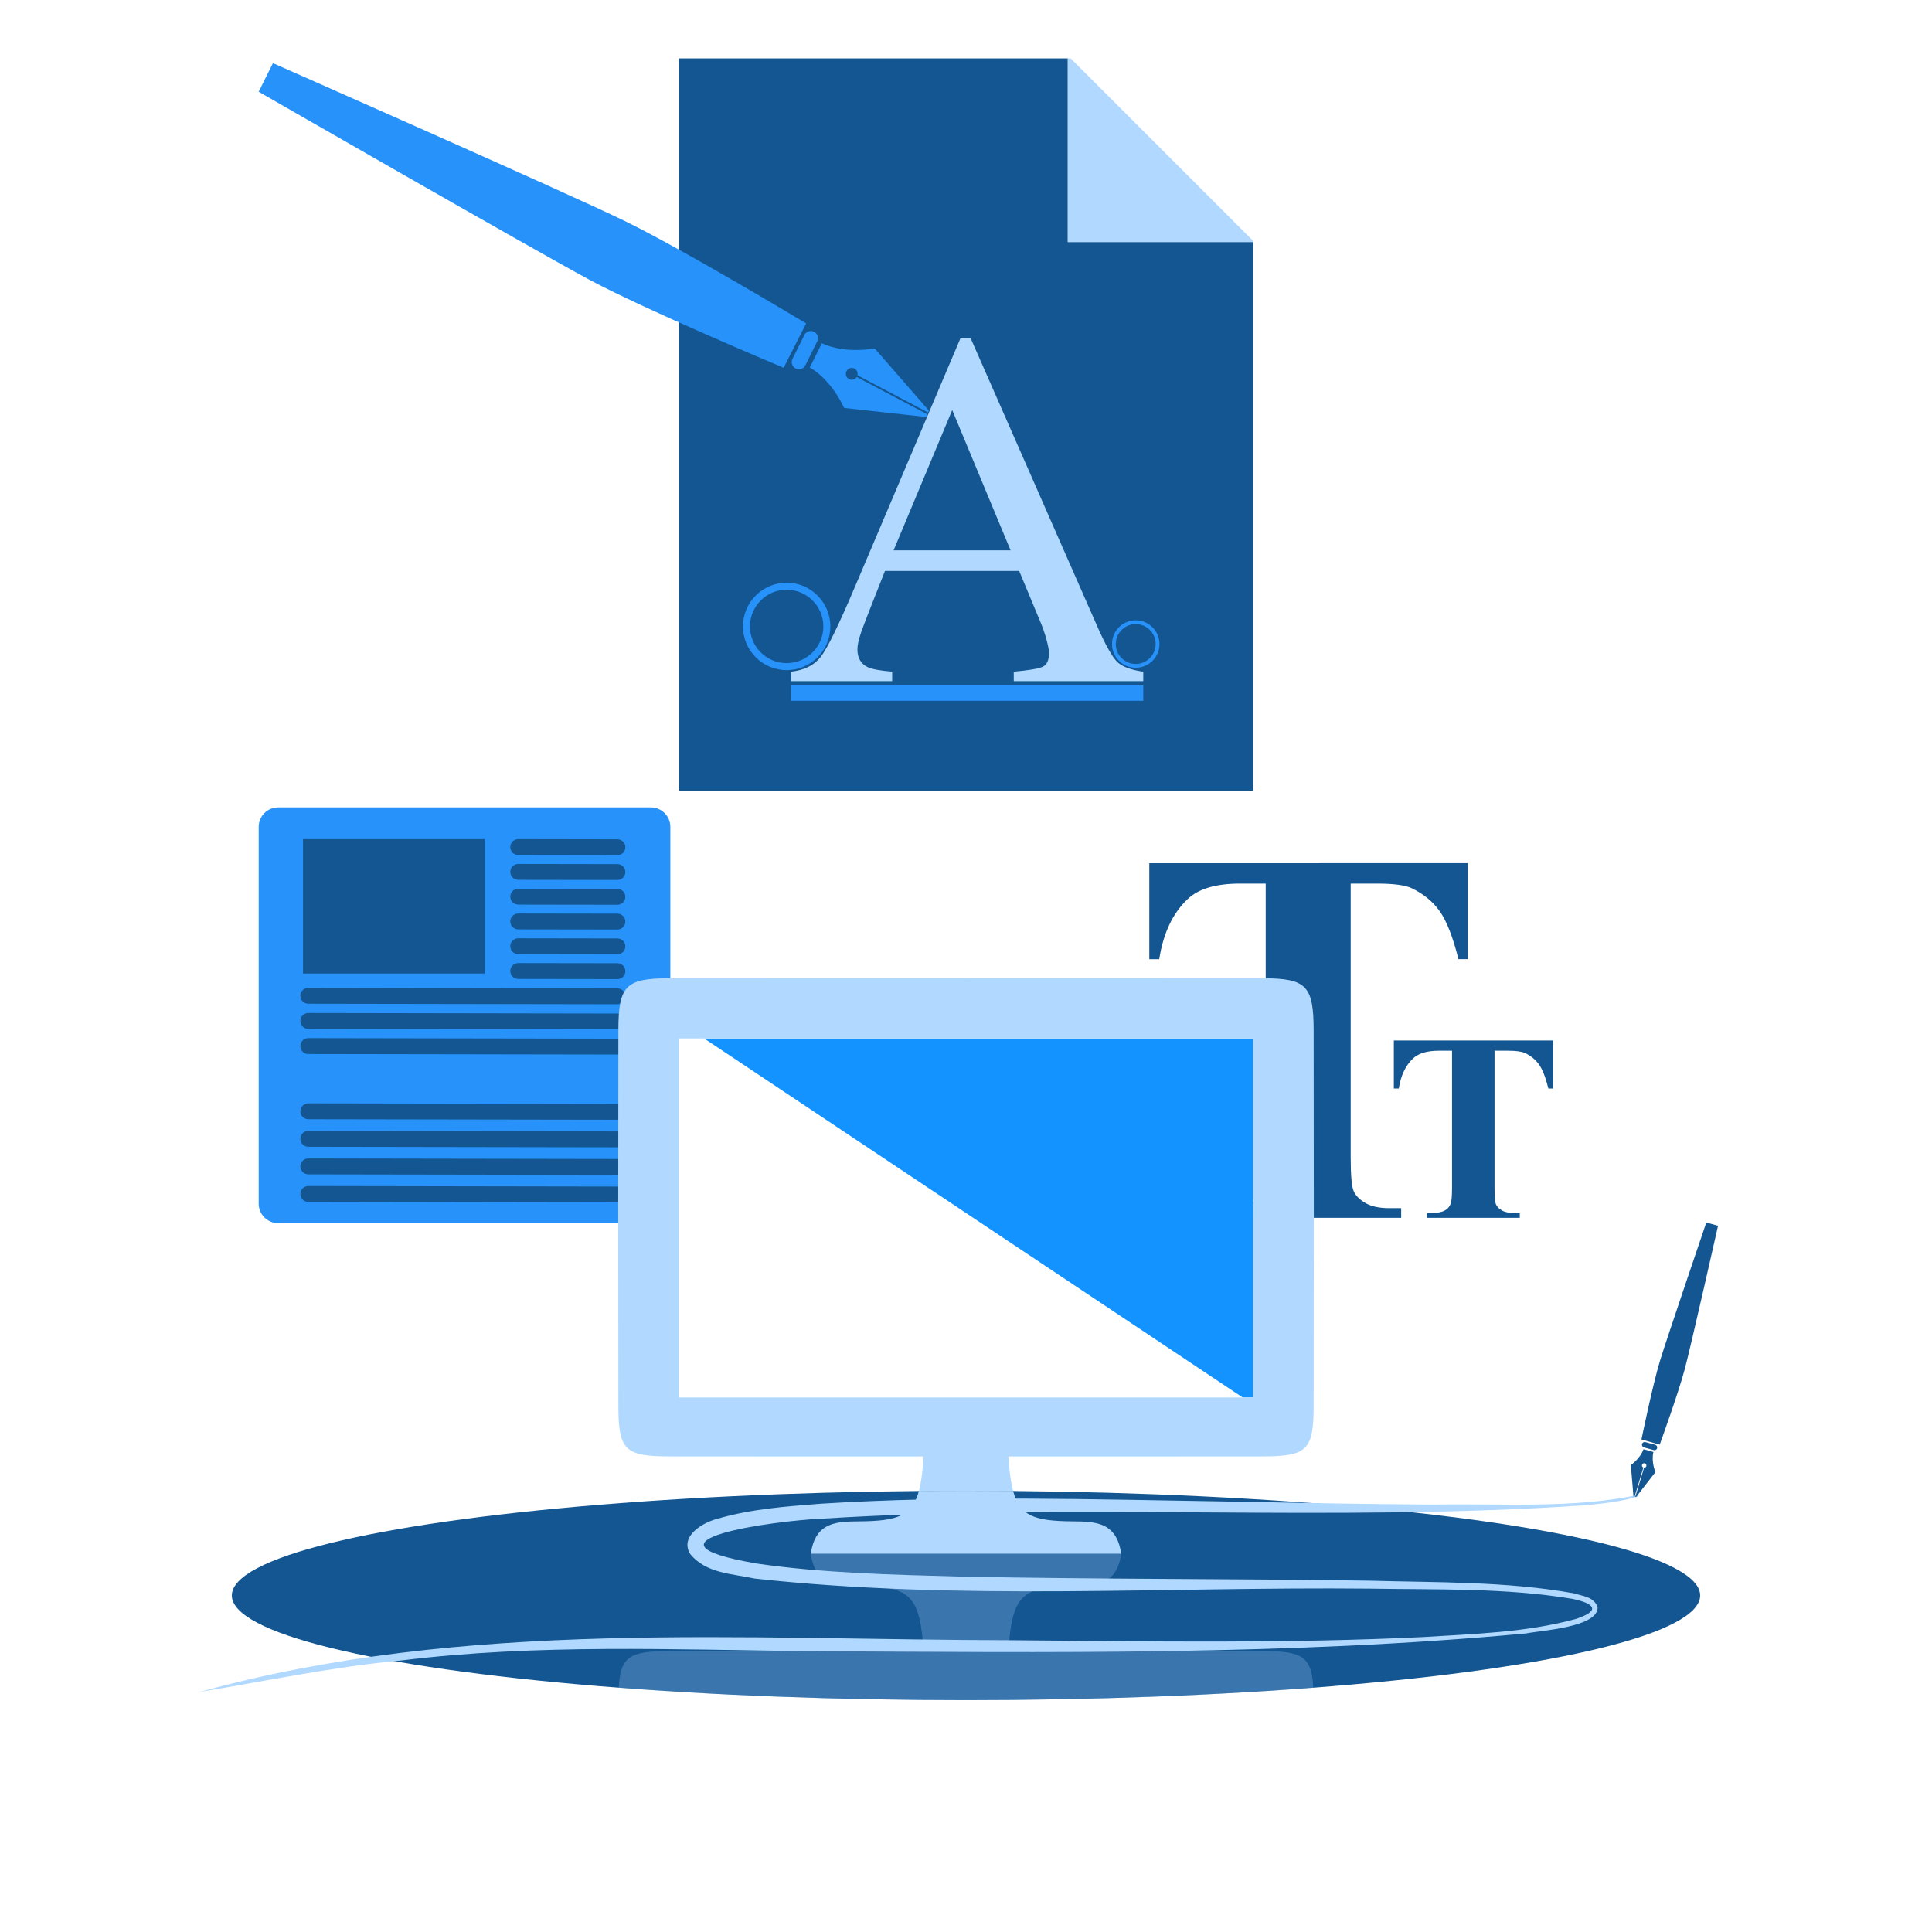 <?xml version="1.0" encoding="utf-8"?>
<!-- Generator: Adobe Illustrator 27.4.1, SVG Export Plug-In . SVG Version: 6.00 Build 0)  -->
<svg version="1.1" id="Work" xmlns="http://www.w3.org/2000/svg" xmlns:xlink="http://www.w3.org/1999/xlink" x="0px" y="0px"
	 viewBox="0 0 150 149.998" style="enable-background:new 0 0 150 149.998;" xml:space="preserve">
<style type="text/css">
	.st0{fill:#135692;}
	.st1{fill:#2792FA;}
	.st2{fill:none;}
	.st3{fill:#1293FF;}
	.st4{fill:#B1D9FF;}
	.st5{opacity:0.25;}
</style>
<g>
	<path class="st0" d="M113.965,67.018v7.452h-0.731c-0.433-1.719-0.914-2.954-1.442-3.706
		c-0.528-0.751-1.252-1.35-2.173-1.797c-0.514-0.244-1.415-0.365-2.701-0.365
		h-2.051v21.239c0,1.408,0.078,2.288,0.234,2.64s0.46,0.66,0.914,0.924
		c0.453,0.264,1.073,0.396,1.858,0.396h0.914v0.751H94.371v-0.751h0.914
		c0.799,0,1.442-0.142,1.929-0.426c0.352-0.19,0.629-0.514,0.832-0.975
		c0.149-0.325,0.223-1.178,0.223-2.558V68.602h-1.99
		c-1.855,0-3.201,0.393-4.041,1.178c-1.178,1.096-1.922,2.66-2.234,4.69h-0.772
		v-7.452H113.965z"/>
	<path class="st0" d="M120.582,80.785v3.726h-0.365c-0.217-0.86-0.457-1.477-0.721-1.853
		s-0.626-0.675-1.086-0.898c-0.257-0.122-0.707-0.183-1.35-0.183h-1.025v10.619
		c0,0.704,0.037,1.144,0.115,1.32c0.078,0.176,0.23,0.33,0.46,0.462
		c0.223,0.132,0.535,0.198,0.927,0.198h0.457v0.376h-7.208v-0.376h0.457
		c0.399,0,0.721-0.071,0.964-0.213c0.176-0.095,0.315-0.257,0.416-0.487
		c0.074-0.162,0.112-0.589,0.112-1.279V81.577h-0.995
		c-0.927,0-1.601,0.196-2.02,0.589c-0.589,0.548-0.961,1.33-1.117,2.345h-0.386
		v-3.726H120.582z"/>
</g>
<g>
	<path class="st1" d="M52.045,93.452V64.198c0-0.835-0.677-1.512-1.512-1.512H21.597
		c-0.835,0-1.512,0.677-1.512,1.512v29.254c0,0.835,0.677,1.512,1.512,1.512h28.936
		C51.368,94.964,52.045,94.287,52.045,93.452z"/>
	<rect x="23.526" y="65.152" class="st0" width="14.113" height="10.432"/>
	<path class="st0" d="M23.934,89.035l24.002,0.04c0.341,0.001,0.618-0.276,0.618-0.616
		v-0c0-0.34-0.275-0.616-0.615-0.616l-24.002-0.04
		c-0.341-0.001-0.618,0.276-0.618,0.616l0,0
		C23.318,88.759,23.594,89.035,23.934,89.035z"/>
	<path class="st0" d="M23.934,81.833l24.002,0.04c0.341,0.001,0.618-0.276,0.618-0.616
		v-0c0-0.34-0.275-0.616-0.615-0.616L23.936,80.6
		c-0.341-0.001-0.618,0.276-0.618,0.616v0
		C23.318,81.557,23.594,81.833,23.934,81.833z"/>
	<path class="st0" d="M23.934,86.896l24.002,0.04c0.341,0.001,0.618-0.276,0.618-0.616
		v-0c0-0.34-0.275-0.616-0.615-0.616l-24.002-0.04
		c-0.341-0.001-0.618,0.276-0.618,0.616l0,0
		C23.318,86.619,23.594,86.895,23.934,86.896z"/>
	<path class="st0" d="M23.934,79.881l24.002,0.04c0.341,0.001,0.618-0.276,0.618-0.616
		v-0c0-0.34-0.275-0.616-0.615-0.616l-24.002-0.04
		c-0.341-0.001-0.618,0.276-0.618,0.616l0,0
		C23.318,79.605,23.594,79.881,23.934,79.881z"/>
	<path class="st0" d="M23.934,93.315l24.002,0.04c0.341,0.001,0.618-0.276,0.618-0.616
		V92.739c0-0.34-0.275-0.616-0.615-0.616l-24.002-0.04
		c-0.341-0.001-0.618,0.276-0.618,0.616l0,0
		C23.318,93.039,23.594,93.314,23.934,93.315z"/>
	<path class="st0" d="M23.934,91.175l24.002,0.04c0.341,0.001,0.618-0.276,0.618-0.616
		v-0c0-0.34-0.275-0.616-0.615-0.616l-24.002-0.04
		c-0.341-0.001-0.618,0.276-0.618,0.616l0,0
		C23.318,90.899,23.594,91.175,23.934,91.175z"/>
	<path class="st0" d="M40.235,70.233l7.7,0.012c0.341,0.001,0.617-0.276,0.617-0.616
		V69.628c0-0.34-0.275-0.616-0.616-0.616l-7.7-0.012
		c-0.341-0.001-0.617,0.276-0.617,0.616v0
		C39.62,69.956,39.895,70.232,40.235,70.233z"/>
	<path class="st0" d="M40.235,72.157l7.7,0.012c0.341,0.001,0.617-0.276,0.617-0.616
		v-0c0-0.34-0.275-0.616-0.616-0.616l-7.7-0.012
		c-0.341-0.001-0.617,0.276-0.617,0.616l0,0
		C39.62,71.88,39.895,72.156,40.235,72.157z"/>
	<path class="st0" d="M40.235,68.309l7.7,0.012c0.341,0.001,0.617-0.276,0.617-0.616l0,0
		c0-0.34-0.275-0.616-0.616-0.616l-7.7-0.012
		c-0.341-0.001-0.617,0.276-0.617,0.616v0
		C39.62,68.032,39.895,68.308,40.235,68.309z"/>
	<path class="st0" d="M23.934,77.929l24.002,0.04c0.341,0.001,0.618-0.276,0.618-0.616
		v-0c0-0.34-0.275-0.616-0.615-0.616L23.936,76.696
		c-0.341-0.001-0.618,0.276-0.618,0.616v0
		C23.318,77.653,23.594,77.929,23.934,77.929z"/>
	<path class="st0" d="M39.62,65.768L39.62,65.768c0,0.34,0.275,0.616,0.616,0.616
		l7.7,0.012c0.341,0.001,0.617-0.276,0.617-0.616l0,0
		c0-0.34-0.275-0.616-0.616-0.616l-7.7-0.012
		C39.897,65.151,39.62,65.427,39.62,65.768z"/>
	<path class="st0" d="M40.235,74.081l7.7,0.012c0.341,0.001,0.617-0.276,0.617-0.616l0,0
		c0-0.34-0.275-0.616-0.616-0.616l-7.7-0.012
		c-0.341-0.001-0.617,0.276-0.617,0.616l0,0
		C39.62,73.805,39.895,74.08,40.235,74.081z"/>
	<path class="st0" d="M40.235,76.005l7.7,0.012c0.341,0.001,0.617-0.276,0.617-0.616l0,0
		c0-0.34-0.275-0.616-0.616-0.616l-7.7-0.012
		c-0.341-0.001-0.617,0.276-0.617,0.616l0,0
		C39.62,75.729,39.895,76.005,40.235,76.005z"/>
</g>
<ellipse class="st0" cx="75" cy="123.871" rx="57" ry="8.127"/>
<g>
	<g>
		<polygon class="st2" points="52.704,80.623 52.704,108.499 74.267,108.499 75.733,108.499 
			96.48,108.499 54.666,80.623 		"/>
		<polygon class="st3" points="74.267,80.623 54.666,80.623 96.48,108.499 97.296,108.499 
			97.296,80.623 75.733,80.623 		"/>
		<path class="st4" d="M78.659,115.763c-0.184-0.685-0.292-1.559-0.372-2.685
			c6.578,0,13.143,0.006,19.708-0.003c3.5-0.005,3.991-0.471,3.997-3.934
			c0.016-9.719,0.015-19.437-0.001-29.156c-0.006-3.45-0.553-4.03-3.95-4.033
			c-7.436-0.008-38.645-0.008-46.081,0c-3.396,0.004-3.944,0.584-3.95,4.033
			c-0.017,9.719-0.017,19.437-0.001,29.156c0.006,3.463,0.497,3.929,3.997,3.934
			c6.565,0.009,13.13,0.003,19.708,0.003c-0.08,1.125-0.188,2-0.372,2.685
			C72.552,115.752,73.77,115.744,75,115.744S77.448,115.752,78.659,115.763z
			 M52.704,108.499V80.623h1.961h19.601h1.466h21.563v27.876h-0.816H75.733h-1.466
			H52.704z"/>
		<path class="st4" d="M78.659,115.763L78.659,115.763C77.448,115.752,76.23,115.744,75,115.744
			C76.23,115.744,77.448,115.752,78.659,115.763z"/>
		<path class="st4" d="M75,115.744c-1.23,0-2.448,0.008-3.659,0.018l0,0
			C72.552,115.752,73.77,115.744,75,115.744z"/>
		<path class="st4" d="M78.659,115.763L78.659,115.763C77.448,115.752,76.23,115.744,75,115.744
			C76.23,115.744,77.448,115.752,78.659,115.763z"/>
		<path class="st4" d="M75,115.744c-1.23,0-2.448,0.008-3.659,0.018l0,0
			C72.552,115.752,73.77,115.744,75,115.744z"/>
		<path class="st4" d="M78.659,115.763L78.659,115.763C77.448,115.752,76.23,115.744,75,115.744
			C76.23,115.744,77.448,115.752,78.659,115.763z"/>
		<path class="st4" d="M75,115.744c-1.23,0-2.448,0.008-3.659,0.018l0,0
			C72.552,115.752,73.77,115.744,75,115.744z"/>
		<path class="st4" d="M66.74,118.118c-1.749,0.015-3.435,0.021-3.79,2.516h24.099
			c-0.355-2.494-2.041-2.501-3.79-2.516c-2.939-0.025-4.081-0.415-4.601-2.355
			C77.448,115.752,76.23,115.744,75,115.744s-2.448,0.008-3.659,0.018
			C70.821,117.702,69.679,118.092,66.74,118.118z"/>
	</g>
	<g class="st5">
		<path class="st4" d="M82.757,131.921c-0.361,0.007-0.722,0.014-1.085,0.02
			C82.035,131.934,82.396,131.928,82.757,131.921z"/>
		<path class="st4" d="M71.664,131.983c-0.337-0.003-0.67-0.007-1.005-0.011
			C70.995,131.975,71.328,131.98,71.664,131.983z"/>
		<path class="st4" d="M68.328,131.94c-0.363-0.006-0.724-0.013-1.085-0.02
			C67.604,131.928,67.965,131.934,68.328,131.94z"/>
		<path class="st4" d="M86.002,131.845c-0.312,0.009-0.627,0.016-0.941,0.024
			C85.374,131.861,85.69,131.854,86.002,131.845z"/>
		<path class="st4" d="M64.939,131.869c-0.314-0.008-0.629-0.015-0.941-0.024
			C64.31,131.854,64.626,131.861,64.939,131.869z"/>
		<polygon class="st4" points="101.962,131.032 101.962,131.032 101.958,131.032 		"/>
		<path class="st4" d="M99.127,131.234c-0.215,0.014-0.432,0.028-0.648,0.042
			C98.695,131.262,98.912,131.248,99.127,131.234z"/>
		<path class="st4" d="M96.15,131.417c-0.254,0.015-0.508,0.029-0.765,0.043
			C95.641,131.446,95.895,131.432,96.15,131.417z"/>
		<path class="st4" d="M92.911,131.586c-0.198,0.009-0.393,0.019-0.591,0.029
			C92.518,131.605,92.713,131.595,92.911,131.586z"/>
		<path class="st4" d="M89.137,131.745c-0.022,0.001-0.045,0.001-0.067,0.002
			C89.092,131.747,89.115,131.746,89.137,131.745z"/>
		<path class="st4" d="M79.34,131.972c-0.335,0.004-0.668,0.008-1.005,0.011
			C78.672,131.98,79.005,131.975,79.34,131.972z"/>
		<path class="st4" d="M51.521,131.276c-0.216-0.014-0.434-0.027-0.648-0.042
			C51.088,131.248,51.305,131.262,51.521,131.276z"/>
		<path class="st4" d="M54.615,131.46c-0.256-0.014-0.51-0.029-0.765-0.043
			C54.105,131.432,54.359,131.446,54.615,131.46z"/>
		<polygon class="st4" points="48.038,131.032 48.042,131.032 48.038,131.032 		"/>
		<path class="st4" d="M57.68,131.614c-0.199-0.009-0.393-0.019-0.591-0.029
			C57.287,131.595,57.482,131.605,57.68,131.614z"/>
		<path class="st4" d="M60.93,131.748c-0.022-0.001-0.045-0.001-0.067-0.002
			C60.885,131.746,60.908,131.747,60.93,131.748z"/>
		<path class="st4" d="M57.079,131.585c0.003,0,0.007,0,0.01,0
			c0.198,0.009,0.393,0.019,0.591,0.029c0,0,0,0,0.001,0
			c-0.149-0.007-0.294-0.014-0.443-0.021
			C57.185,131.591,57.132,131.588,57.079,131.585z"/>
		<path class="st4" d="M57.238,131.593c0.148,0.007,0.294,0.015,0.443,0.021
			c0,0,0.001,0,0.001,0C57.533,131.608,57.386,131.6,57.238,131.593z"/>
		<path class="st4" d="M86.002,131.845c0.001-0,0.001,0,0.002-0
			c-0.088,0.003-0.177,0.004-0.265,0.007
			C85.826,131.849,85.914,131.847,86.002,131.845z"/>
		<path class="st4" d="M85.492,131.858c0.082-0.002,0.164-0.004,0.246-0.006
			c0.088-0.002,0.177-0.004,0.265-0.007c0,0,0.001-0,0.001-0
			C85.835,131.85,85.663,131.853,85.492,131.858z"/>
		<path class="st4" d="M50.873,131.234c0.215,0.014,0.432,0.028,0.648,0.042
			c0.001,0,0.002,0,0.003,0c-0.217-0.014-0.437-0.028-0.653-0.042
			C50.872,131.234,50.873,131.234,50.873,131.234z"/>
		<path class="st4" d="M50.871,131.234c0,0,0,0,0,0
			c0.216,0.014,0.435,0.028,0.653,0.042c0.001,0,0.001,0,0.002,0
			C51.308,131.262,51.088,131.248,50.871,131.234z"/>
		<path class="st4" d="M54.615,131.46c0.001,0,0.003,0,0.004,0
			c-0.085-0.005-0.168-0.01-0.253-0.014C54.449,131.451,54.532,131.456,54.615,131.46
			z"/>
		<path class="st4" d="M54.199,131.437c0.056,0.003,0.112,0.006,0.167,0.009
			c0.085,0.005,0.168,0.01,0.253,0.014c0,0,0,0,0.001,0
			C54.479,131.453,54.339,131.445,54.199,131.437z"/>
		<path class="st4" d="M71.664,131.983c0.001,0,0.002,0,0.002,0
			c-0.133-0.001-0.264-0.003-0.396-0.004
			C71.402,131.98,71.532,131.982,71.664,131.983z"/>
		<path class="st4" d="M70.886,131.974c0.128,0.002,0.256,0.003,0.384,0.004
			c0.133,0.001,0.264,0.003,0.396,0.004c0.001,0,0.001,0,0.002,0
			C71.407,131.981,71.148,131.977,70.886,131.974z"/>
		<path class="st4" d="M60.893,131.746c0.012,0,0.025,0.001,0.037,0.001
			c0.003,0,0.006,0,0.009,0c-0.007-0-0.014-0-0.02-0.001
			C60.911,131.747,60.902,131.747,60.893,131.746z"/>
		<path class="st4" d="M60.919,131.747c0.007,0,0.014,0,0.02,0.001
			c0.003,0,0.006,0,0.009,0
			C60.939,131.748,60.929,131.747,60.919,131.747z"/>
		<path class="st4" d="M63.998,131.845c0.087,0.002,0.176,0.005,0.263,0.007
			c-0.088-0.002-0.177-0.004-0.265-0.007
			C63.997,131.845,63.998,131.845,63.998,131.845z"/>
		<path class="st4" d="M63.995,131.845c0,0,0.001,0,0.001,0
			c0.088,0.003,0.177,0.004,0.265,0.007c0.082,0.002,0.164,0.004,0.246,0.006
			C64.337,131.853,64.165,131.85,63.995,131.845z"/>
		<path class="st4" d="M78.336,131.983c0.132-0.001,0.263-0.003,0.394-0.004
			c-0.133,0.001-0.264,0.003-0.396,0.004
			C78.334,131.983,78.335,131.983,78.336,131.983z"/>
		<path class="st4" d="M78.331,131.983c0.001,0,0.001,0,0.002,0
			c0.133-0.001,0.264-0.003,0.396-0.004c0.128-0.001,0.256-0.003,0.384-0.004
			C78.852,131.977,78.593,131.981,78.331,131.983z"/>
		<path class="st4" d="M95.385,131.46c0.083-0.005,0.166-0.009,0.249-0.014
			c-0.085,0.005-0.168,0.01-0.253,0.014
			C95.382,131.46,95.384,131.46,95.385,131.46z"/>
		<path class="st4" d="M95.38,131.461c0,0,0,0,0.001,0
			c0.085-0.005,0.168-0.01,0.253-0.014c0.056-0.003,0.112-0.006,0.167-0.009
			C95.661,131.445,95.521,131.453,95.38,131.461z"/>
		<path class="st4" d="M92.32,131.614c0.199-0.009,0.393-0.019,0.591-0.029
			c0.003-0,0.007-0,0.01-0c-0.053,0.003-0.106,0.005-0.159,0.008
			c-0.148,0.007-0.294,0.015-0.443,0.021
			C92.319,131.614,92.32,131.614,92.32,131.614z"/>
		<path class="st4" d="M92.319,131.614c0.149-0.007,0.294-0.014,0.443-0.021
			c-0.148,0.007-0.295,0.015-0.444,0.021
			C92.318,131.614,92.319,131.614,92.319,131.614z"/>
		<path class="st4" d="M98.479,131.276c0.216-0.014,0.434-0.027,0.648-0.042
			c0-0,0.001,0,0.001-0c-0.216,0.014-0.435,0.028-0.653,0.042
			C98.477,131.276,98.478,131.276,98.479,131.276z"/>
		<path class="st4" d="M98.473,131.276c0.001-0,0.001-0,0.002-0
			c0.217-0.014,0.437-0.028,0.653-0.042c0,0,0-0,0-0
			C98.912,131.248,98.692,131.262,98.473,131.276z"/>
		<polygon class="st4" points="101.958,131.032 101.962,131.032 101.961,131.032 101.958,131.032 
					"/>
		<polygon class="st4" points="101.958,131.032 101.961,131.032 101.955,131.032 		"/>
		<polygon class="st4" points="48.038,131.032 48.042,131.032 48.042,131.032 48.039,131.032 		"/>
		<polygon class="st4" points="48.039,131.032 48.042,131.032 48.045,131.032 		"/>
		<path class="st4" d="M89.07,131.748c0.012-0,0.025-0.001,0.037-0.001
			c-0.008,0-0.017,0.001-0.026,0.001c-0.007,0-0.014,0-0.02,0.001
			C89.064,131.748,89.067,131.748,89.07,131.748z"/>
		<path class="st4" d="M89.06,131.748c0.007-0,0.014-0,0.02-0.001
			c-0.01,0-0.019,0.001-0.029,0.001
			C89.055,131.748,89.057,131.748,89.06,131.748z"/>
		<path class="st4" d="M60.893,131.746c0.008,0,0.017,0.001,0.026,0.001
			c-0.014-0-0.028-0.001-0.041-0.001
			C60.883,131.746,60.888,131.746,60.893,131.746z"/>
		<path class="st4" d="M57.079,131.585c0.053,0.003,0.106,0.005,0.159,0.008
			c-0.055-0.003-0.109-0.005-0.163-0.008
			C57.076,131.585,57.078,131.585,57.079,131.585z"/>
		<path class="st4" d="M92.921,131.585c0.001-0,0.003-0,0.004-0
			c-0.055,0.003-0.109,0.005-0.163,0.008
			C92.815,131.591,92.868,131.588,92.921,131.585z"/>
		<path class="st4" d="M89.107,131.746c0.005-0,0.01-0,0.015-0.001
			c-0.014,0-0.028,0.001-0.041,0.001
			C89.089,131.747,89.098,131.747,89.107,131.746z"/>
		<polygon class="st4" points="101.962,131.032 101.962,131.032 101.961,131.032 		"/>
		<polygon class="st4" points="48.038,131.032 48.039,131.032 48.038,131.032 		"/>
		<path class="st4" d="M97.995,128.191c-6.565-0.009-13.13-0.003-19.708-0.003
			c0.307-4.312,0.995-5.005,4.973-5.04c1.749-0.015,3.435-0.021,3.79-2.516
			H62.95c0.355,2.494,2.041,2.501,3.79,2.516
			c3.977,0.034,4.666,0.727,4.973,5.04c-6.578,0-13.143-0.006-19.708,0.003
			c-3.087,0.004-3.83,0.378-3.967,2.841c0,0,0.001,0,0.002,0
			c0.002,0,0.004,0,0.006,0c0.926,0.071,1.871,0.138,2.827,0.201
			c0.217,0.014,0.437,0.028,0.655,0.042c0.766,0.049,1.54,0.097,2.324,0.141
			c0.116,0.007,0.232,0.013,0.348,0.02c0.141,0.008,0.28,0.016,0.421,0.024
			c0.81,0.044,1.628,0.086,2.455,0.125c0.055,0.003,0.109,0.005,0.163,0.008
			c0.148,0.007,0.295,0.015,0.444,0.021c1.048,0.047,2.107,0.092,3.181,0.131
			c0.005,0,0.01,0,0.015,0c0.014,0,0.028,0.001,0.041,0.001
			c0.01,0,0.019,0.001,0.029,0.001c1.004,0.036,2.022,0.068,3.047,0.097
			c0.17,0.005,0.343,0.009,0.513,0.013c0.144,0.004,0.288,0.007,0.431,0.011
			c0.763,0.019,1.531,0.037,2.304,0.052c0.361,0.007,0.722,0.014,1.085,0.02
			c0.772,0.013,1.55,0.023,2.332,0.031c0.076,0.001,0.151,0.002,0.227,0.002
			c0.261,0.003,0.52,0.006,0.782,0.008c1.103,0.009,2.212,0.015,3.331,0.015
			s2.228-0.006,3.331-0.015c0.262-0.002,0.521-0.006,0.782-0.008
			c0.076-0.001,0.151-0.002,0.227-0.002c0.781-0.008,1.559-0.019,2.332-0.031
			c0.363-0.006,0.724-0.013,1.085-0.02c0.773-0.015,1.541-0.032,2.304-0.052
			c0.144-0.004,0.287-0.007,0.431-0.011c0.171-0.005,0.343-0.008,0.513-0.013
			c1.025-0.029,2.042-0.06,3.047-0.097c0.01-0,0.019-0.001,0.029-0.001
			c0.014-0,0.028-0.001,0.041-0.001c0.005-0,0.01-0,0.015-0
			c1.073-0.039,2.133-0.083,3.181-0.131c0.149-0.007,0.296-0.014,0.444-0.021
			c0.055-0.003,0.109-0.005,0.163-0.008c0.827-0.039,1.646-0.08,2.455-0.125
			c0.141-0.008,0.281-0.016,0.421-0.024c0.116-0.007,0.233-0.013,0.348-0.02
			c0.783-0.045,1.558-0.092,2.324-0.141c0.218-0.014,0.438-0.028,0.655-0.042
			c0.956-0.064,1.901-0.13,2.827-0.201c0.002-0,0.004-0,0.006-0
			c0.001,0,0.001-0,0.002-0C101.826,128.569,101.082,128.195,97.995,128.191z"/>
	</g>
</g>
<g>
	<g>
		<polygon class="st0" points="82.905,4.534 52.704,4.534 52.704,61.385 97.296,61.385 
			97.296,18.79 82.905,18.79 		"/>
		<polygon class="st4" points="83.129,4.534 82.905,4.534 82.905,18.79 97.296,18.79 
			97.296,18.701 		"/>
	</g>
	<g>
		<path class="st4" d="M61.432,52.882v-0.734c1.017-0.114,1.779-0.497,2.288-1.148
			c0.508-0.65,1.38-2.43,2.614-5.339l8.238-19.404h0.787l9.852,22.416
			c0.656,1.485,1.181,2.403,1.573,2.755c0.392,0.352,1.052,0.592,1.979,0.72
			v0.734h-10.055v-0.734c1.156-0.103,1.901-0.227,2.235-0.375
			c0.334-0.147,0.502-0.509,0.502-1.086c0-0.192-0.064-0.531-0.193-1.018
			c-0.129-0.487-0.309-0.999-0.541-1.537l-1.583-3.804H68.707
			c-1.027,2.587-1.64,4.166-1.839,4.736c-0.2,0.57-0.299,1.021-0.299,1.354
			c0,0.666,0.27,1.128,0.811,1.384c0.334,0.154,0.963,0.269,1.888,0.346v0.734
			H61.432z M78.461,42.727l-4.531-10.89l-4.552,10.89H78.461z"/>
	</g>
	<path class="st1" d="M88.177,51.845c-1.016,0-1.843-0.827-1.843-1.843
		c0-1.016,0.827-1.843,1.843-1.843s1.843,0.827,1.843,1.843
		C90.02,51.018,89.193,51.845,88.177,51.845z M88.177,48.455
		c-0.853,0-1.547,0.694-1.547,1.547c0,0.853,0.694,1.547,1.547,1.547
		c0.853,0,1.547-0.694,1.547-1.547C89.724,49.149,89.03,48.455,88.177,48.455z"/>
	<path class="st1" d="M61.075,52.028c-1.871,0-3.393-1.522-3.393-3.393
		c0-1.871,1.522-3.393,3.393-3.393c1.871,0,3.393,1.522,3.393,3.393
		C64.468,50.506,62.946,52.028,61.075,52.028z M61.075,45.786
		c-1.571,0-2.849,1.278-2.849,2.849c0,1.571,1.278,2.849,2.849,2.849
		c1.571,0,2.849-1.278,2.849-2.849C63.924,47.064,62.646,45.786,61.075,45.786z"/>
	<rect x="61.432" y="53.22" class="st1" width="27.331" height="1.19"/>
</g>
<g>
	<path class="st1" d="M63.45,26.509l-0.923,1.852c-0.138,0.276-0.473,0.388-0.749,0.251
		v-0c-0.276-0.138-0.388-0.473-0.251-0.749l0.923-1.852
		c0.138-0.276,0.473-0.388,0.749-0.251l0,0
		C63.475,25.898,63.587,26.233,63.45,26.509z"/>
	<path class="st1" d="M62.589,25.111l-1.747,3.444c0,0-10.697-4.48-15.106-6.849
		S20.085,7.122,20.085,7.122l1.106-2.22c0,0,22.66,9.992,27.284,12.241
		S62.589,25.111,62.589,25.111z"/>
	<path class="st1" d="M63.809,26.651l-0.937,1.881c1.752,1.013,2.664,3.141,2.664,3.141
		l6.374,0.703l0.09-0.211l-5.489-2.896c-0.023,0.036-0.045,0.073-0.079,0.103
		c-0.191,0.167-0.482,0.147-0.648-0.045c-0.167-0.191-0.147-0.482,0.045-0.648
		c0.191-0.167,0.482-0.147,0.648,0.045c0.102,0.117,0.126,0.27,0.091,0.41
		l5.49,2.897l0.063-0.147l-4.212-4.835C67.908,27.049,65.64,27.513,63.809,26.651z
		"/>
</g>
<g>
	<path class="st4" d="M15.519,131.358c20.595-5.694,42.147-4.03,63.264-4.009
		c10.584,0.09,21.181,0.263,31.755-0.251c3.932-0.247,7.953-0.355,11.764-1.389
		c1.882-0.603,1.675-1.175-0.21-1.573c-5.181-0.869-10.544-0.705-15.799-0.796
		c-15.902-0.158-31.841,0.961-47.71-0.784c-1.736-0.38-3.775-0.386-5.005-1.915
		c-0.843-1.443,1.117-2.476,2.134-2.727c2.672-0.773,5.327-0.951,7.984-1.164
		c10.625-0.67,21.221-0.335,31.811-0.169c5.295,0.098,10.589,0.206,15.882,0.234
		c5.257-0.102,10.639,0.336,15.807-0.751c-0-0,0.035,0.107,0.035,0.107
		c-1.277,0.405-2.607,0.536-3.924,0.682c-19.801,1.367-39.726-0.199-59.529,1.059
		c-3.394,0.131-15.343,1.711-5.017,3.481c5.175,0.749,10.491,0.865,15.768,1.011
		c10.577,0.215,21.171,0.161,31.767,0.318c5.311,0.152,10.63,0.039,15.889,0.981
		c0.684,0.225,1.508,0.238,1.855,1.049c0.093,1.592-4.376,1.829-5.556,2.065
		c-18.469,1.725-37.068,1.473-55.597,1.381c-10.576-0.117-21.163-0.581-31.69,0.714
		C25.983,129.384,20.484,130.552,15.519,131.358L15.519,131.358z"/>
</g>
<g>
	<path class="st0" d="M128.398,112.587l-0.762-0.21c-0.114-0.031-0.18-0.149-0.149-0.262
		l0,0c0.031-0.114,0.149-0.18,0.262-0.149l0.762,0.21
		c0.114,0.031,0.18,0.149,0.149,0.262l0,0
		C128.629,112.551,128.512,112.618,128.398,112.587z"/>
	<path class="st0" d="M128.859,112.162l-1.418-0.401c0,0,0.892-4.337,1.456-6.163
		s3.578-10.681,3.578-10.681l0.913,0.251c0,0-2.078,9.223-2.581,11.121
		C130.304,108.186,128.859,112.162,128.859,112.162z"/>
	<path class="st0" d="M128.371,112.732l-0.773-0.213c-0.251,0.731-0.981,1.229-0.981,1.229
		l0.205,2.44l0.086,0.018l0.682-2.269c-0.015-0.006-0.031-0.012-0.044-0.022
		c-0.076-0.059-0.09-0.17-0.031-0.246c0.059-0.076,0.17-0.09,0.246-0.031
		c0.077,0.059,0.09,0.17,0.031,0.246c-0.036,0.047-0.092,0.067-0.147,0.064
		l-0.682,2.269l0.06,0.013l1.502-1.933
		C128.524,114.297,128.183,113.481,128.371,112.732z"/>
</g>
</svg>
